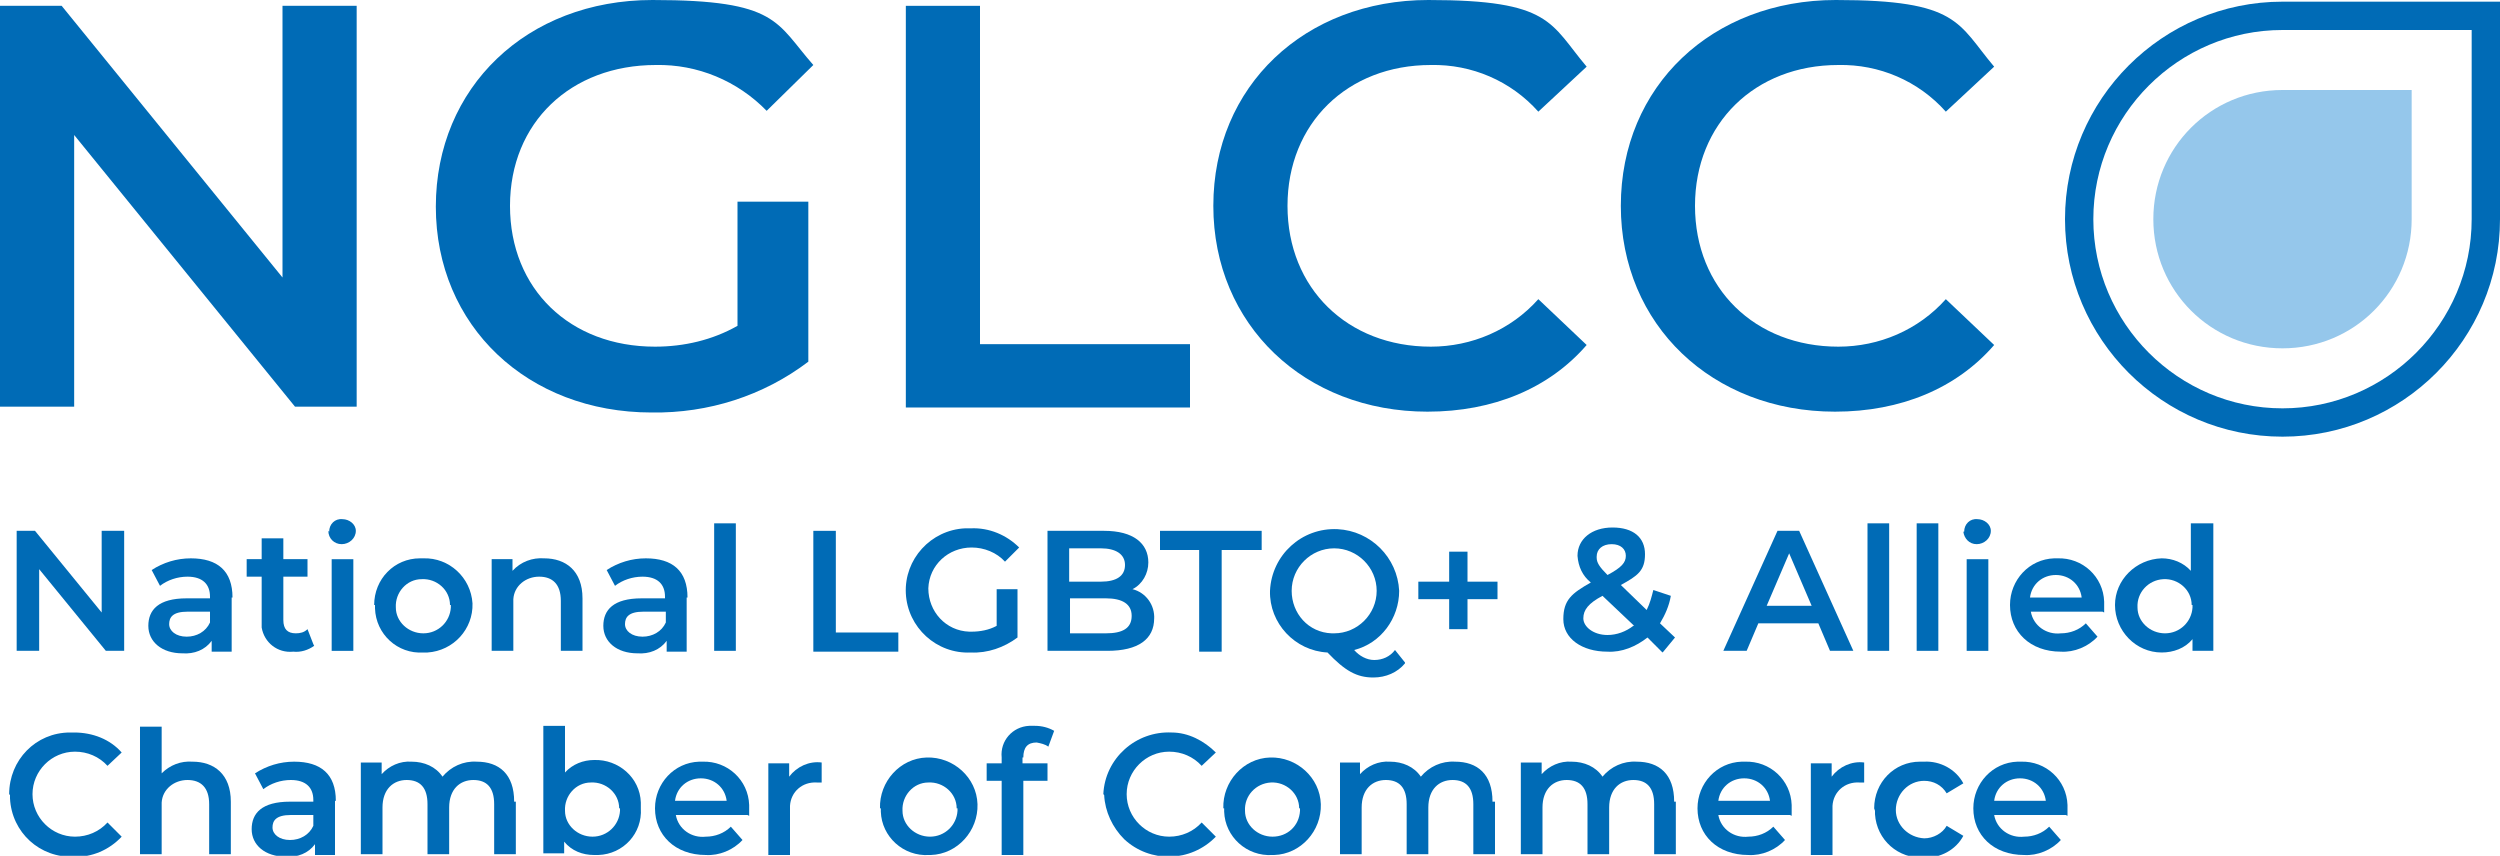 <?xml version="1.0" encoding="UTF-8"?>
<svg xmlns="http://www.w3.org/2000/svg" version="1.1" viewBox="0 0 300 102.7">
  <defs>
    <style>
      .cls-1 {
        fill: #006bb6;
      }

      .cls-2 {
        fill: #95c7eb;
      }
    </style>
  </defs>
  <!-- Generator: Adobe Illustrator 28.6.0, SVG Export Plug-In . SVG Version: 1.2.0 Build 709)  -->
  <g>
    <g id="Layer_1">
      <g id="Group_3991">
        <path id="Path_10179" class="cls-1" d="M33.9.7v32.6L7.4.7H0v48.1h8.9V16.2l26.5,32.6h7.4V.7h-8.9Z"/>
        <g id="Group_3990">
          <g id="Group_3992">
            <path id="Path_10180" class="cls-1" d="M88.5,24.2h8.5v19.2c-5.4,4.1-12,6.2-18.8,6.1-14.9,0-25.9-10.4-25.9-24.7S63.2,0,78.3,0s14.8,2.7,19.3,7.8l-5.6,5.5c-3.5-3.6-8.3-5.6-13.3-5.5-10.2,0-17.5,6.9-17.5,16.9s7.2,16.9,17.4,16.9c3.5,0,6.9-.8,9.9-2.5v-15Z"/>
            <path id="Path_10181" class="cls-1" d="M108.7.7h8.9v40.6h25.2v7.6h-34.1V.7Z"/>
            <path id="Path_10182" class="cls-1" d="M145.6,24.7c0-14.4,11-24.7,25.8-24.7s14.6,2.8,19,8l-5.8,5.4c-3.3-3.7-8-5.7-12.9-5.6-10,0-17.2,7-17.2,16.9s7.2,16.9,17.2,16.9c4.9,0,9.6-2,12.9-5.7l5.8,5.5c-4.5,5.2-11.2,8-19.1,8-14.7,0-25.7-10.4-25.7-24.7"/>
            <path id="Path_10183" class="cls-1" d="M194.5,24.7c0-14.4,11-24.7,25.8-24.7s14.6,2.8,19,8l-5.8,5.4c-3.3-3.7-8-5.7-12.9-5.6-10,0-17.2,7-17.2,16.9s7.2,16.9,17.2,16.9c4.9,0,9.6-2,12.9-5.7l5.8,5.5c-4.5,5.2-11.2,8-19.1,8-14.7,0-25.7-10.4-25.7-24.7"/>
            <path id="Path_10184" class="cls-1" d="M14.9,63.7v14.4h-2.2l-8-9.8v9.8h-2.7v-14.4h2.2l8,9.8v-9.8h2.7Z"/>
            <path id="Path_10185" class="cls-1" d="M27.8,71.7v6.5h-2.4v-1.3c-.8,1.1-2.1,1.6-3.5,1.5-2.5,0-4.1-1.4-4.1-3.3s1.2-3.3,4.6-3.3h2.8v-.2c0-1.5-.9-2.4-2.7-2.4-1.2,0-2.4.4-3.3,1.1l-1-1.9c1.4-.9,3-1.4,4.7-1.4,3.2,0,5,1.5,5,4.7M25.2,74.7v-1.3h-2.7c-1.8,0-2.2.7-2.2,1.5s.8,1.5,2.1,1.5c1.2,0,2.3-.6,2.8-1.7"/>
            <path id="Path_10186" class="cls-1" d="M37.7,77.5c-.7.5-1.6.8-2.5.7-1.9.2-3.5-1.1-3.8-2.9,0-.3,0-.5,0-.8v-5.3h-1.8v-2.1h1.8v-2.5h2.6v2.5h2.9v2.1h-2.9v5.2c0,1.1.5,1.6,1.5,1.6.5,0,1-.1,1.4-.5l.7,1.8Z"/>
            <path id="Path_10187" class="cls-1" d="M39.5,63.8c0-.9.7-1.6,1.6-1.5,0,0,0,0,0,0,.8,0,1.6.6,1.6,1.4,0,0,0,0,0,0,0,.9-.8,1.6-1.7,1.6-.9,0-1.6-.7-1.6-1.6M39.8,67.1h2.6v11h-2.6v-11Z"/>
            <path id="Path_10188" class="cls-1" d="M44.9,72.6c0-3.1,2.4-5.6,5.5-5.6.1,0,.3,0,.4,0,3.1-.1,5.7,2.3,5.9,5.4.1,3.1-2.3,5.7-5.4,5.9-.2,0-.3,0-.5,0-3.1.2-5.7-2.2-5.8-5.3,0-.1,0-.3,0-.4M54,72.6c0-1.8-1.6-3.2-3.4-3.1-1.8,0-3.2,1.6-3.1,3.4,0,1.7,1.5,3.1,3.3,3.1,1.8,0,3.2-1.4,3.3-3.1,0-.1,0-.2,0-.3"/>
            <path id="Path_10189" class="cls-1" d="M69.9,71.8v6.3h-2.6v-6c0-2-1-2.9-2.6-2.9-1.6,0-3,1.1-3.1,2.7,0,.2,0,.4,0,.6v5.6h-2.6v-11h2.5v1.4c1-1.1,2.4-1.6,3.8-1.5,2.6,0,4.6,1.5,4.6,4.8"/>
            <path id="Path_10190" class="cls-1" d="M82.4,71.7v6.5h-2.4v-1.3c-.8,1.1-2.1,1.6-3.5,1.5-2.5,0-4.1-1.4-4.1-3.3s1.2-3.3,4.6-3.3h2.8v-.2c0-1.5-.9-2.4-2.7-2.4-1.2,0-2.4.4-3.3,1.1l-1-1.9c1.4-.9,3-1.4,4.7-1.4,3.2,0,5,1.5,5,4.7M79.9,74.7v-1.3h-2.7c-1.8,0-2.2.7-2.2,1.5s.8,1.5,2.1,1.5c1.2,0,2.3-.6,2.8-1.7"/>
            <rect id="Rectangle_4597" class="cls-1" x="85.7" y="62.8" width="2.6" height="15.3"/>
            <path id="Path_10191" class="cls-1" d="M97.6,63.7h2.7v12.2h7.5v2.3h-10.2v-14.4Z"/>
            <path id="Path_10192" class="cls-1" d="M119.6,70.7h2.5v5.8c-1.6,1.2-3.6,1.9-5.6,1.8-4.1.2-7.6-3-7.8-7.1-.2-4.1,3-7.6,7.1-7.8.2,0,.5,0,.7,0,2.2-.1,4.3.8,5.8,2.3l-1.7,1.7c-1-1.1-2.5-1.7-4-1.7-2.8,0-5.1,2.1-5.2,4.9,0,2.8,2.1,5.1,4.9,5.2,0,0,.2,0,.3,0,1,0,2.1-.2,3-.7v-4.5Z"/>
            <path id="Path_10193" class="cls-1" d="M138.5,74.2c0,2.5-1.9,3.9-5.6,3.9h-7.2v-14.4h6.8c3.5,0,5.3,1.5,5.3,3.8,0,1.3-.7,2.6-1.9,3.2,1.6.4,2.7,1.9,2.6,3.6M128.3,65.8v4h3.8c1.9,0,2.9-.7,2.9-2s-1.1-2-2.9-2h-3.8ZM135.8,73.9c0-1.4-1.1-2.1-3.1-2.1h-4.3v4.2h4.3c2,0,3.1-.6,3.1-2.1"/>
            <path id="Path_10194" class="cls-1" d="M144,66h-4.8v-2.3h12.2v2.3h-4.8v12.2h-2.7v-12.2Z"/>
            <path id="Path_10195" class="cls-1" d="M168.6,79.6c-.9,1.1-2.3,1.7-3.8,1.7-2,0-3.4-.8-5.5-3-3.9-.2-7-3.5-6.9-7.4.2-4.3,3.8-7.6,8.1-7.4,4,.2,7.2,3.4,7.4,7.4,0,3.3-2.2,6.3-5.4,7.1.6.7,1.5,1.2,2.4,1.2,1,0,1.9-.4,2.5-1.2l1.2,1.5ZM160.1,76c2.8,0,5.1-2.3,5.1-5.1,0-2.8-2.3-5.1-5.1-5.1-2.8,0-5.1,2.3-5.1,5.1,0,2.7,2,5,4.8,5.1.1,0,.2,0,.3,0"/>
            <path id="Path_10196" class="cls-1" d="M179.7,71.9h-3.6v3.6h-2.2v-3.6h-3.7v-2.1h3.7v-3.6h2.2v3.6h3.6v2.1Z"/>
            <path id="Path_10197" class="cls-1" d="M199.5,78.3l-1.8-1.8c-1.4,1.1-3.1,1.8-4.8,1.7-3.1,0-5.3-1.6-5.3-3.9s1-3.1,3.3-4.4c-1-.8-1.5-1.9-1.6-3.2,0-2,1.7-3.4,4.2-3.4s3.9,1.2,3.9,3.2-.9,2.6-2.9,3.7l3.1,3c.4-.8.6-1.6.8-2.4l2.1.7c-.2,1.2-.7,2.3-1.3,3.3l1.8,1.7-1.4,1.7ZM196.1,75.1l-3.8-3.6c-1.7.9-2.3,1.7-2.3,2.7s1.2,2,2.9,2c1.1,0,2.2-.4,3.1-1.1M191.6,66.9c0,.6.3,1.1,1.3,2.1,1.7-.9,2.2-1.5,2.2-2.3s-.6-1.4-1.7-1.4-1.8.6-1.8,1.5"/>
            <path id="Path_10198" class="cls-1" d="M218.2,74.8h-7.2l-1.4,3.3h-2.8l6.5-14.4h2.6l6.5,14.4h-2.8l-1.4-3.3ZM217.4,72.7l-2.7-6.3-2.7,6.3h5.4Z"/>
            <rect id="Rectangle_4598" class="cls-1" x="224.1" y="62.8" width="2.6" height="15.3"/>
            <rect id="Rectangle_4599" class="cls-1" x="230" y="62.8" width="2.6" height="15.3"/>
            <path id="Path_10199" class="cls-1" d="M235.7,63.8c0-.9.7-1.6,1.6-1.5,0,0,0,0,0,0,.8,0,1.6.6,1.6,1.4,0,0,0,0,0,0,0,.9-.8,1.6-1.7,1.6-.9,0-1.5-.7-1.6-1.5M236,67.1h2.6v11h-2.6v-11Z"/>
            <path id="Path_10200" class="cls-1" d="M252.3,73.4h-8.6c.3,1.7,1.9,2.8,3.6,2.6,1.1,0,2.2-.4,3-1.2l1.4,1.6c-1.1,1.2-2.8,1.9-4.4,1.8-3.7,0-6.1-2.4-6.1-5.6,0-3,2.3-5.5,5.3-5.6.1,0,.2,0,.4,0,3-.1,5.5,2.2,5.6,5.2,0,.2,0,.4,0,.5,0,.2,0,.5,0,.8M243.6,71.7h6.2c-.2-1.6-1.5-2.7-3.1-2.7-1.6,0-2.9,1.1-3.1,2.7"/>
            <path id="Path_10201" class="cls-1" d="M265.6,62.8v15.3h-2.5v-1.4c-.9,1.1-2.3,1.6-3.7,1.6-3.1,0-5.6-2.6-5.6-5.7,0-3,2.5-5.5,5.6-5.6,1.3,0,2.6.5,3.5,1.5v-5.7h2.6ZM263,72.6c0-1.8-1.6-3.2-3.4-3.1s-3.2,1.6-3.1,3.4c0,1.7,1.5,3.1,3.3,3.1,1.8,0,3.2-1.4,3.3-3.1,0-.1,0-.2,0-.3"/>
            <path id="Path_10202" class="cls-1" d="M1.1,95.3c0-4.1,3.2-7.4,7.3-7.4.2,0,.3,0,.5,0,2.2,0,4.3.8,5.7,2.4l-1.7,1.6c-1-1.1-2.4-1.7-3.9-1.7-2.8,0-5.1,2.3-5.1,5.1,0,2.8,2.3,5.1,5.1,5.1h0c1.5,0,2.9-.6,3.9-1.7l1.7,1.7c-1.5,1.6-3.6,2.5-5.7,2.4-4.1.2-7.5-2.9-7.7-7,0-.1,0-.3,0-.4"/>
            <path id="Path_10203" class="cls-1" d="M27.7,96.2v6.3h-2.6v-6c0-2-1-2.9-2.6-2.9-1.6,0-3,1.1-3.1,2.7,0,.2,0,.4,0,.6v5.6h-2.6v-15.3h2.6v5.6c1-1,2.3-1.5,3.7-1.4,2.6,0,4.6,1.5,4.6,4.8"/>
            <path id="Path_10204" class="cls-1" d="M40.2,96.1v6.5h-2.4v-1.3c-.8,1.1-2.1,1.6-3.5,1.5-2.5,0-4.1-1.4-4.1-3.3s1.2-3.3,4.6-3.3h2.8v-.2c0-1.5-.9-2.4-2.7-2.4-1.2,0-2.4.4-3.3,1.1l-1-1.9c1.4-.9,3-1.4,4.7-1.4,3.2,0,5,1.5,5,4.7M37.6,99.1v-1.3h-2.7c-1.8,0-2.2.7-2.2,1.5s.8,1.5,2.1,1.5c1.2,0,2.3-.6,2.8-1.7"/>
            <path id="Path_10205" class="cls-1" d="M61.9,96.2v6.3h-2.6v-6c0-2-.9-2.9-2.5-2.9s-2.9,1.1-2.9,3.3v5.6h-2.6v-6c0-2-.9-2.9-2.5-2.9s-2.9,1.1-2.9,3.3v5.6h-2.6v-11h2.5v1.4c.9-1,2.2-1.6,3.6-1.5,1.5,0,2.9.6,3.7,1.8,1-1.2,2.5-1.9,4.1-1.8,2.7,0,4.5,1.5,4.5,4.8"/>
            <path id="Path_10206" class="cls-1" d="M76.9,97c.2,3-2.1,5.5-5.1,5.6-.2,0-.4,0-.5,0-1.4,0-2.7-.5-3.6-1.6v1.4h-2.5v-15.3h2.6v5.6c.9-1,2.2-1.5,3.5-1.5,2.9-.1,5.5,2.1,5.6,5.1,0,.2,0,.4,0,.5M74.3,97c0-1.8-1.6-3.2-3.4-3.1-1.8,0-3.2,1.6-3.1,3.4,0,1.7,1.5,3.1,3.3,3.1,1.8,0,3.2-1.4,3.3-3.1,0-.1,0-.2,0-.3"/>
            <path id="Path_10207" class="cls-1" d="M89.7,97.8h-8.6c.3,1.7,1.9,2.8,3.6,2.6,1.1,0,2.2-.4,3-1.2l1.4,1.6c-1.1,1.2-2.8,1.9-4.4,1.8-3.7,0-6.1-2.4-6.1-5.6,0-3,2.3-5.5,5.3-5.6.1,0,.2,0,.4,0,3-.1,5.5,2.2,5.6,5.2,0,.2,0,.4,0,.5,0,.2,0,.5,0,.8M81,96.1h6.2c-.2-1.6-1.5-2.7-3.1-2.7-1.6,0-2.9,1.1-3.1,2.7"/>
            <path id="Path_10208" class="cls-1" d="M98.6,91.4v2.5c-.2,0-.4,0-.6,0-1.7-.1-3.1,1.1-3.2,2.8,0,.2,0,.4,0,.6v5.3h-2.6v-11h2.5v1.6c.9-1.2,2.4-1.9,3.9-1.7"/>
            <path id="Path_10209" class="cls-1" d="M105.6,97c-.1-3.2,2.4-6,5.6-6.1s6,2.4,6.1,5.6-2.4,6-5.6,6.1c0,0-.2,0-.2,0-3.1.2-5.7-2.2-5.8-5.2,0-.1,0-.3,0-.4M114.8,97c0-1.8-1.6-3.2-3.4-3.1-1.8,0-3.2,1.6-3.1,3.4,0,1.7,1.5,3.1,3.3,3.1,1.8,0,3.2-1.4,3.3-3.1,0-.1,0-.2,0-.3"/>
            <path id="Path_10210" class="cls-1" d="M122.7,90.9v.7h3v2.1h-2.9v8.9h-2.6v-8.9h-1.8v-2.1h1.8v-.7c-.2-2,1.3-3.7,3.3-3.8.2,0,.4,0,.7,0,.8,0,1.6.2,2.3.6l-.7,1.9c-.4-.3-.9-.4-1.4-.5-1.1,0-1.6.6-1.6,1.8"/>
            <path id="Path_10211" class="cls-1" d="M132.4,95.3c.2-4.3,3.9-7.6,8.2-7.4,2,0,3.9,1,5.3,2.4l-1.7,1.6c-1-1.1-2.4-1.7-3.9-1.7-2.8,0-5.1,2.3-5.1,5.1s2.3,5.1,5.1,5.1c1.5,0,2.9-.6,3.9-1.7l1.7,1.7c-3,3.1-7.9,3.2-11,.3-1.4-1.4-2.3-3.3-2.4-5.3"/>
            <path id="Path_10212" class="cls-1" d="M146.8,97c-.1-3.2,2.4-6,5.6-6.1,3.2-.1,6,2.4,6.1,5.6.1,3.2-2.4,6-5.6,6.1,0,0-.2,0-.2,0-3.1.2-5.7-2.2-5.8-5.2,0-.1,0-.3,0-.4M155.9,97c0-1.8-1.6-3.2-3.4-3.1s-3.2,1.6-3.1,3.4c0,1.7,1.5,3.1,3.3,3.1,1.8,0,3.2-1.3,3.3-3.1,0-.1,0-.2,0-.3"/>
            <path id="Path_10213" class="cls-1" d="M179.4,96.2v6.3h-2.6v-6c0-2-.9-2.9-2.5-2.9s-2.9,1.1-2.9,3.3v5.6h-2.6v-6c0-2-.9-2.9-2.5-2.9s-2.9,1.1-2.9,3.3v5.6h-2.6v-11h2.4v1.4c.9-1,2.2-1.6,3.6-1.5,1.5,0,2.9.6,3.7,1.8,1-1.2,2.5-1.9,4.1-1.8,2.7,0,4.5,1.5,4.5,4.8"/>
            <path id="Path_10214" class="cls-1" d="M201.1,96.2v6.3h-2.6v-6c0-2-.9-2.9-2.5-2.9s-2.9,1.1-2.9,3.3v5.6h-2.6v-6c0-2-.9-2.9-2.5-2.9s-2.9,1.1-2.9,3.3v5.6h-2.6v-11h2.5v1.4c.9-1,2.2-1.6,3.6-1.5,1.5,0,2.9.6,3.7,1.8,1-1.2,2.5-1.9,4.1-1.8,2.7,0,4.5,1.5,4.5,4.8"/>
            <path id="Path_10215" class="cls-1" d="M214.8,97.8h-8.6c.3,1.7,1.9,2.8,3.6,2.6,1.1,0,2.2-.4,3-1.2l1.4,1.6c-1.1,1.2-2.8,1.9-4.4,1.8-3.7,0-6.1-2.4-6.1-5.6,0-3,2.3-5.5,5.3-5.6.1,0,.2,0,.4,0,3-.1,5.5,2.2,5.6,5.2,0,.2,0,.4,0,.5,0,.2,0,.5,0,.8M206.2,96.1h6.2c-.2-1.6-1.5-2.7-3.1-2.7-1.6,0-2.9,1.1-3.1,2.7"/>
            <path id="Path_10216" class="cls-1" d="M223.7,91.4v2.5c-.2,0-.4,0-.6,0-1.7-.1-3.1,1.1-3.2,2.8,0,.2,0,.4,0,.6v5.3h-2.6v-11h2.5v1.6c.9-1.2,2.4-1.9,3.9-1.7"/>
            <path id="Path_10217" class="cls-1" d="M224.9,97c0-3.1,2.4-5.6,5.5-5.6.2,0,.3,0,.5,0,1.9-.1,3.8.9,4.7,2.6l-2,1.2c-.6-1-1.6-1.5-2.7-1.5-1.9,0-3.4,1.6-3.4,3.5,0,1.8,1.5,3.3,3.4,3.4,1.1,0,2.2-.6,2.7-1.5l2,1.2c-.9,1.7-2.8,2.7-4.7,2.6-3.1.2-5.7-2.1-5.9-5.2,0-.1,0-.3,0-.4"/>
            <path id="Path_10218" class="cls-1" d="M247.9,97.8h-8.6c.3,1.7,1.9,2.8,3.6,2.6,1.1,0,2.2-.4,3-1.2l1.4,1.6c-1.1,1.2-2.8,1.9-4.4,1.8-3.7,0-6.1-2.4-6.1-5.6,0-3,2.3-5.5,5.3-5.6.1,0,.2,0,.4,0,3-.1,5.5,2.2,5.6,5.2,0,.2,0,.4,0,.5,0,.2,0,.5,0,.8M239.3,96.1h6.2c-.2-1.6-1.5-2.7-3.1-2.7-1.6,0-2.9,1.1-3.1,2.7"/>
            <path id="Path_10219" class="cls-1" d="M273.9.2c-14.4,0-26.1,11.7-26.1,26.1,0,14.4,11.7,26.1,26.1,26.1,14.4,0,26.1-11.7,26.1-26.1V.2h-26.1ZM296.6,26.3c0,12.5-10.2,22.7-22.7,22.7-12.5,0-22.7-10.2-22.7-22.7,0-12.5,10.2-22.7,22.7-22.7h22.7v22.7Z"/>
            <path id="Path_10220" class="cls-2" d="M273.9,41.8c-8.6,0-15.5-6.9-15.5-15.5s6.9-15.5,15.5-15.5h15.5v15.5c0,8.6-6.9,15.5-15.5,15.5"/>
          </g>
        </g>
      </g>
    </g>
  </g>
</svg>